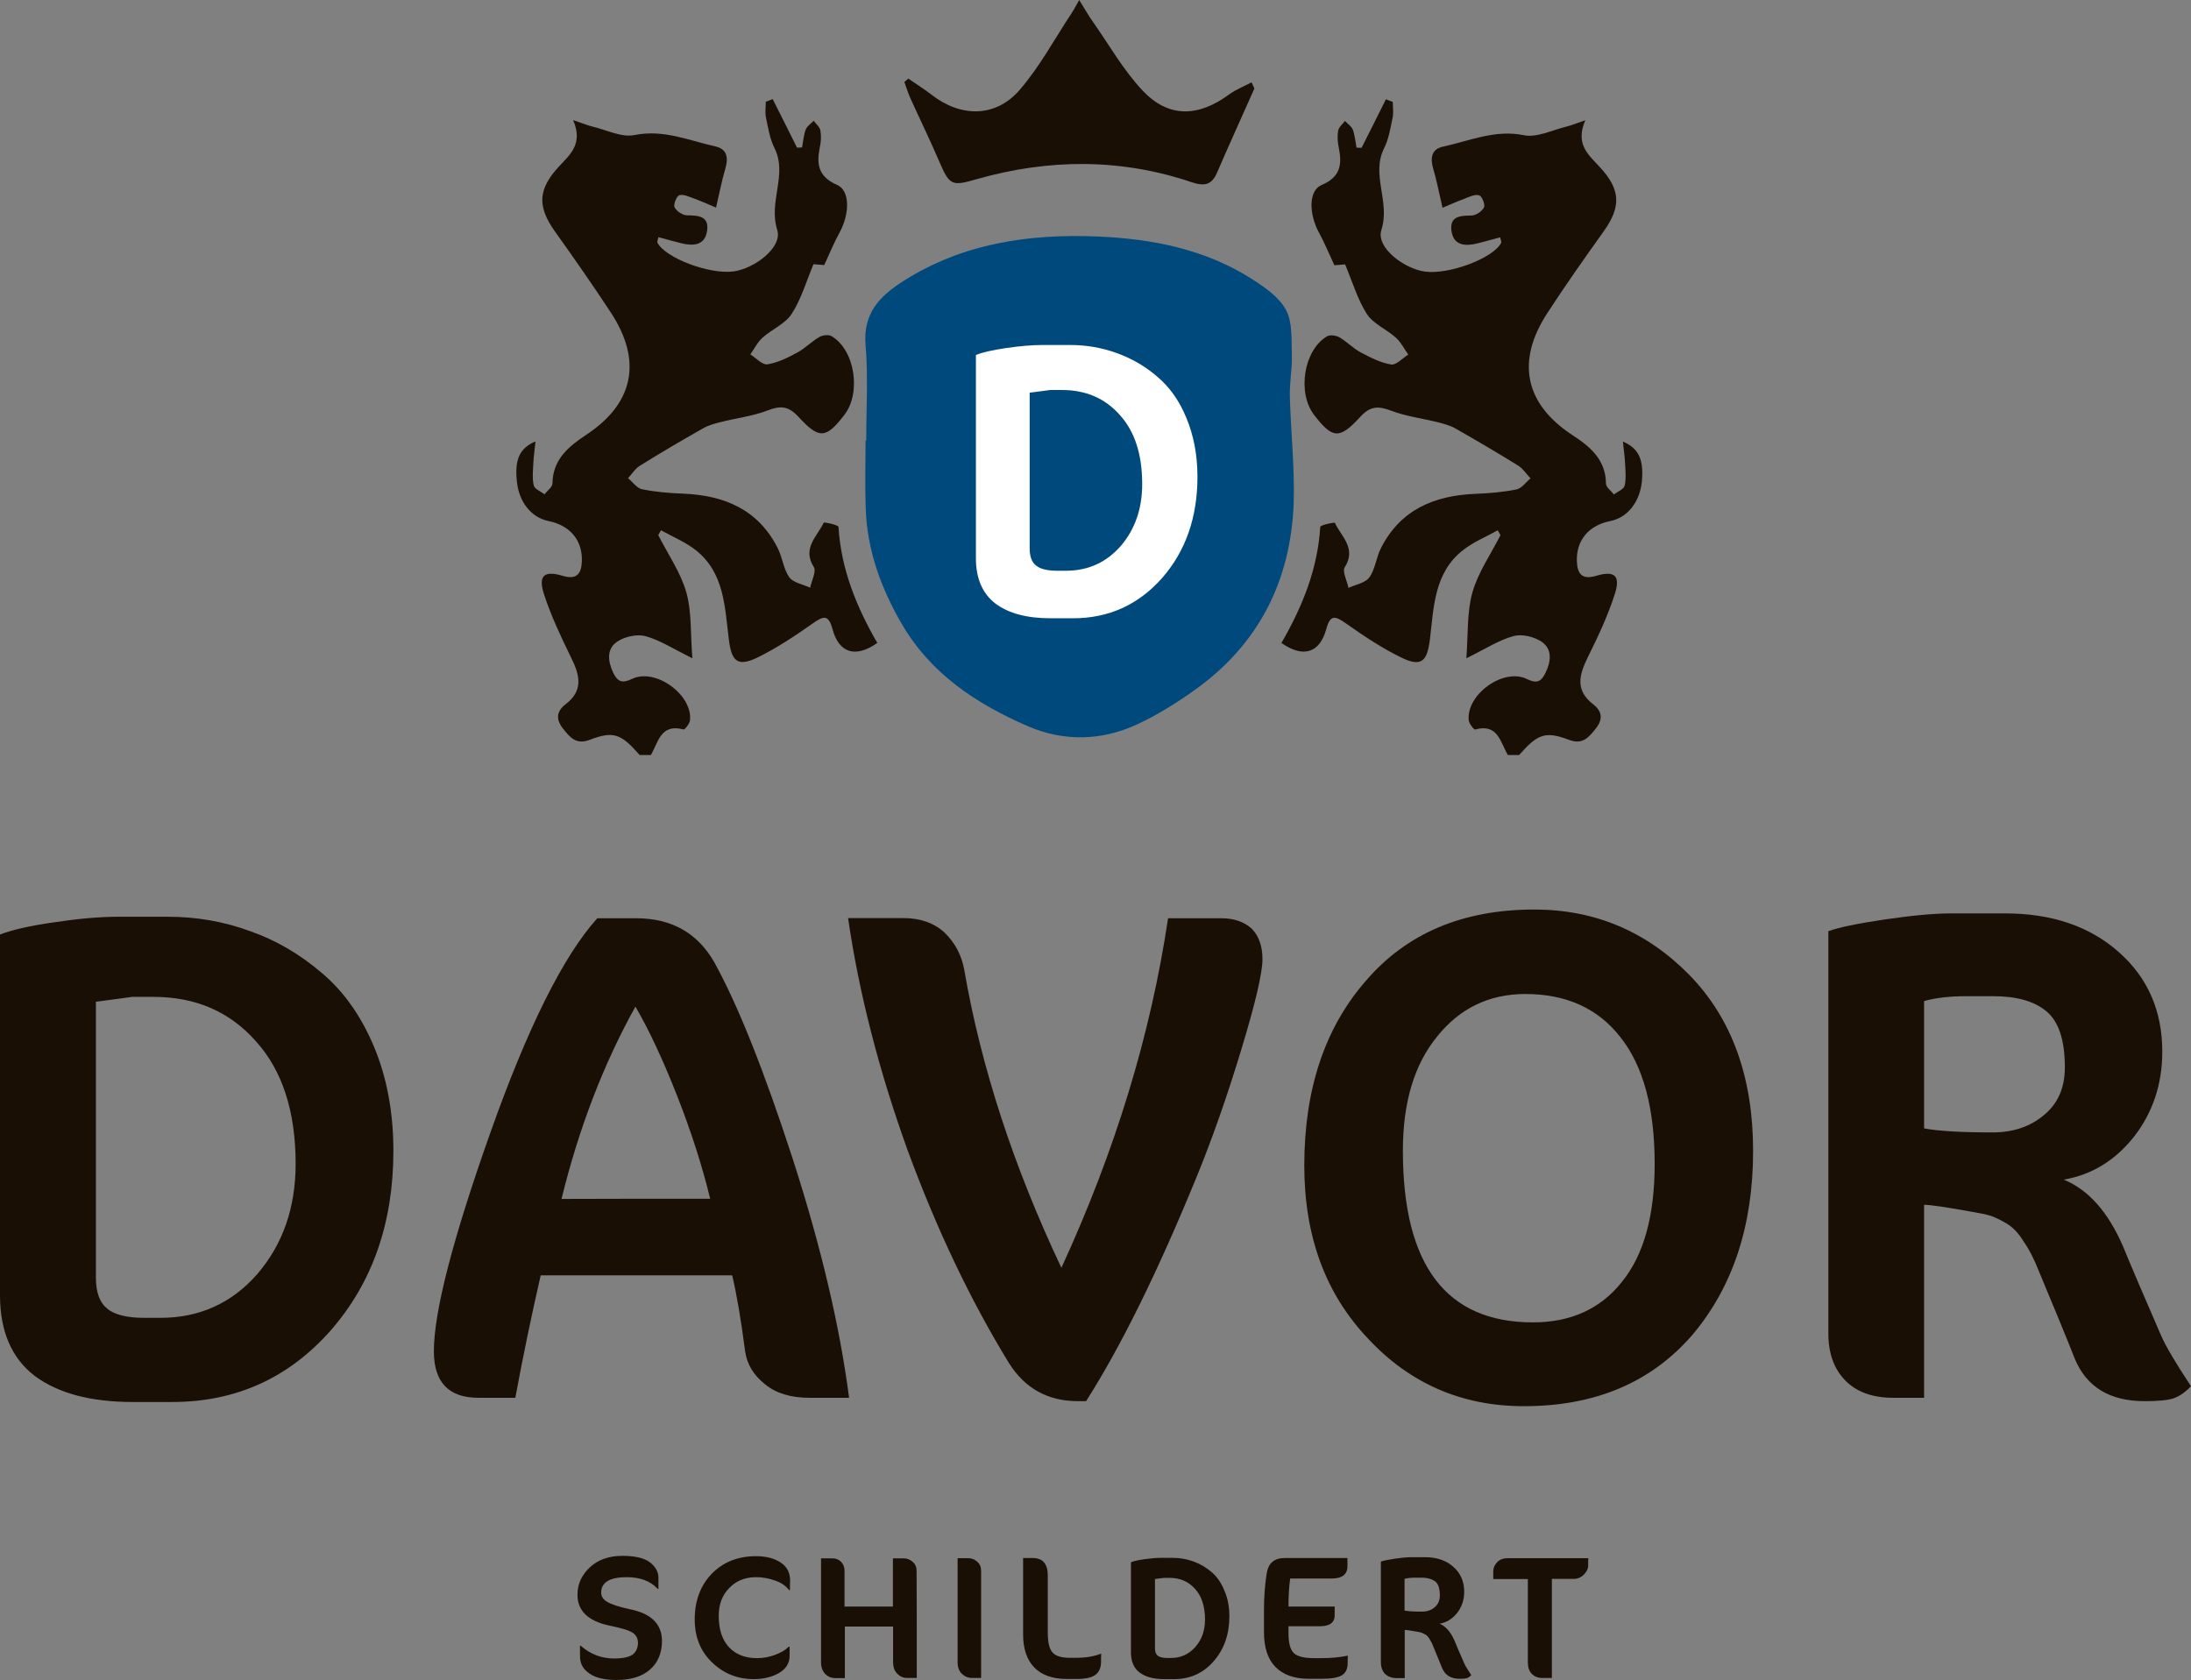 <?xml version="1.0" encoding="utf-8"?>
<!-- Generator: Adobe Illustrator 18.1.1, SVG Export Plug-In . SVG Version: 6.00 Build 0)  -->
<svg version="1.1" id="Naamloos-1_xA0_Afbeelding_1_"
	 xmlns="http://www.w3.org/2000/svg" xmlns:xlink="http://www.w3.org/1999/xlink" x="0px" y="0px" width="130.44px"
	 height="100.03px" viewBox="0 0 130.44 100.03" enable-background="new 0 0 130.44 100.03" xml:space="preserve">
<rect x="0" y="0" width="130.44" height="100.03" fill="#808080" stroke="none"/>
<g>
	<g>
		<path fill="#190F05" d="M23.42,68.52c0,4.29-1.25,7.86-3.75,10.71c-2.5,2.82-5.64,4.24-9.41,4.24c-0.52,0-1.3,0-2.36,0
			c-2.5,0-4.44-0.52-5.83-1.55C0.69,80.86,0,79.26,0,77.11c0-2.04,0-5.09,0-9.17c0-2.74,0-6.84,0-12.3
			c0.68-0.27,1.75-0.52,3.22-0.73c1.47-0.22,2.74-0.33,3.83-0.33c0.65,0,1.63,0,2.93,0c1.71,0,3.34,0.28,4.89,0.85
			c1.55,0.54,2.97,1.37,4.28,2.49c1.3,1.09,2.33,2.54,3.1,4.36C23.03,64.13,23.42,66.21,23.42,68.52z M17.6,69.29
			c0-3.12-0.79-5.55-2.36-7.29c-1.55-1.76-3.58-2.65-6.11-2.65c-0.27,0-0.69,0-1.26,0c-0.35,0.05-1.07,0.15-2.16,0.29
			c0,2.74,0,8.21,0,16.42c0,0.87,0.22,1.48,0.65,1.83c0.43,0.38,1.18,0.57,2.24,0.57c0.19,0,0.5,0,0.94,0
			c2.33,0,4.26-0.87,5.78-2.61C16.84,74.08,17.6,71.9,17.6,69.29z"/>
		<path fill="#190F05" d="M50.55,83.22c-0.41,0-1.2,0-2.36,0c-1.11,0-2-0.27-2.65-0.81c-0.68-0.54-1.07-1.19-1.18-1.96
			c-0.24-1.87-0.5-3.38-0.77-4.52c-2.55,0-6.35,0-11.4,0c-0.54,2.36-1.05,4.79-1.51,7.29c-0.49,0-1.22,0-2.2,0
			c-1.76,0-2.65-0.92-2.65-2.77c0-2.33,1.11-6.65,3.34-12.95c2.23-6.3,4.36-10.58,6.39-12.83c0.52,0,1.29,0,2.32,0
			c2.09,0,3.64,0.87,4.64,2.61c1.41,2.55,2.97,6.46,4.68,11.73C48.89,74.25,50,78.98,50.55,83.22z M42.28,71.37
			c-0.46-1.9-1.11-3.94-1.96-6.11c-0.84-2.14-1.67-3.92-2.49-5.33c-1.9,3.42-3.37,7.24-4.4,11.45
			C35.4,71.37,38.34,71.37,42.28,71.37z"/>
		<path fill="#190F05" d="M71.26,70.02c-2.31,5.65-4.51,10.12-6.6,13.4c-0.11,0-0.27,0-0.49,0c-1.79,0-3.16-0.76-4.11-2.28
			c-2.28-3.72-4.29-7.94-6.03-12.67c-1.71-4.75-2.89-9.35-3.54-13.81c0.73,0,1.83,0,3.3,0c1,0,1.82,0.29,2.44,0.86
			c0.62,0.6,1.02,1.34,1.18,2.24c1,5.78,2.93,11.69,5.78,17.72c3.2-6.95,5.32-13.89,6.35-20.81c0.71,0,1.76,0,3.18,0
			c0.73,0,1.33,0.2,1.79,0.61c0.43,0.43,0.65,1.04,0.65,1.83c0,0.82-0.42,2.61-1.26,5.38S72.18,67.77,71.26,70.02z"/>
		<path fill="#190F05" d="M104.37,68.52c0,4.45-1.21,8.11-3.62,10.96c-2.44,2.82-5.78,4.24-10.02,4.24c-3.69,0-6.79-1.34-9.29-4.03
			c-2.53-2.66-3.79-6.1-3.79-10.3c0-4.53,1.22-8.2,3.67-11c2.42-2.82,5.76-4.24,10.02-4.24c3.61,0,6.69,1.3,9.25,3.91
			C103.11,60.65,104.37,64.14,104.37,68.52z M98.51,69.29c0-3.31-0.68-5.83-2.04-7.54c-1.33-1.71-3.22-2.57-5.66-2.57
			c-2.14,0-3.9,0.84-5.25,2.53c-1.36,1.66-2.04,3.92-2.04,6.8c0,6.82,2.58,10.22,7.74,10.22c2.25,0,4.02-0.8,5.29-2.4
			C97.86,74.73,98.51,72.38,98.51,69.29z"/>
		<path fill="#190F05" d="M130.44,82.53c-0.33,0.35-0.68,0.6-1.06,0.73c-0.35,0.11-0.92,0.16-1.71,0.16c-2.06,0-3.45-0.84-4.15-2.53
			c-0.46-1.17-1.17-2.89-2.12-5.17c-0.3-0.76-0.61-1.37-0.94-1.83c-0.3-0.49-0.64-0.84-1.02-1.06c-0.38-0.22-0.69-0.37-0.94-0.45
			c-0.27-0.08-0.65-0.16-1.14-0.24c-1.49-0.27-2.43-0.41-2.81-0.41c0,2.55,0,6.38,0,11.49c-0.3,0-0.91,0-1.83,0
			c-1.25,0-2.21-0.35-2.89-1.06c-0.65-0.68-0.98-1.6-0.98-2.77c0-2.28,0-5.69,0-10.22c0-3.07,0-7.64,0-13.73
			c0.6-0.22,1.7-0.45,3.3-0.69c1.63-0.24,2.97-0.37,4.03-0.37c0.71,0,1.76,0,3.18,0c2.8,0,5.06,0.77,6.8,2.32
			c1.71,1.52,2.57,3.49,2.57,5.91c0,1.93-0.56,3.61-1.67,5.05c-1.14,1.44-2.54,2.29-4.2,2.57c1.47,0.6,2.65,1.93,3.54,3.99
			c0.49,1.2,1.25,2.97,2.28,5.34C128.94,80.15,129.52,81.14,130.44,82.53z M118.67,59.31c-0.27,0-0.8,0-1.59,0
			c-0.98,0-1.82,0.09-2.53,0.29c0,1.68,0,4.21,0,7.58c0.84,0.16,2.2,0.24,4.07,0.24c1.22,0,2.24-0.34,3.05-1.02
			c0.84-0.68,1.26-1.63,1.26-2.85c0-1.63-0.37-2.74-1.1-3.34C121.12,59.61,120.06,59.31,118.67,59.31z"/>
		<path fill="#190F05" d="M39.41,97.69c0,0.71-0.23,1.28-0.7,1.7c-0.47,0.42-1.14,0.63-2,0.63c-0.7,0-1.24-0.12-1.61-0.38
			c-0.38-0.25-0.57-0.59-0.57-1.03c0-0.14,0-0.35,0-0.63c0.01,0,0.02,0,0.04,0c0.58,0.51,1.24,0.76,1.99,0.76
			c0.52,0,0.88-0.08,1.1-0.23c0.21-0.16,0.32-0.4,0.32-0.7c0-0.26-0.1-0.46-0.31-0.6c-0.2-0.14-0.67-0.28-1.4-0.43
			c-1.26-0.27-1.89-0.88-1.89-1.83c0-0.63,0.24-1.17,0.73-1.63c0.49-0.46,1.14-0.69,1.94-0.69c0.76,0,1.31,0.13,1.65,0.39
			c0.33,0.26,0.5,0.56,0.5,0.92c0,0.15,0,0.37,0,0.66c-0.01,0-0.02,0-0.04,0c-0.43-0.47-1.05-0.7-1.85-0.7
			c-1.01,0-1.52,0.31-1.52,0.92c0,0.22,0.12,0.41,0.36,0.55c0.23,0.14,0.67,0.29,1.31,0.43C38.76,96.05,39.41,96.69,39.41,97.69z"/>
		<path fill="#190F05" d="M47.03,94.67c-0.01,0-0.02,0-0.05,0c-0.2-0.26-0.49-0.46-0.87-0.58c-0.37-0.13-0.73-0.19-1.1-0.19
			c-0.65,0-1.17,0.21-1.59,0.64c-0.42,0.42-0.63,0.97-0.63,1.66c0,0.82,0.21,1.45,0.62,1.88c0.41,0.43,0.96,0.64,1.66,0.64
			c0.35,0,0.71-0.06,1.06-0.19c0.35-0.13,0.63-0.29,0.83-0.49c0.01,0,0.03,0,0.05,0c0,0.09,0,0.26,0,0.53
			c0,0.45-0.21,0.79-0.64,1.04c-0.43,0.24-0.92,0.36-1.49,0.36c-0.97,0-1.8-0.33-2.49-1c-0.69-0.66-1.03-1.51-1.03-2.56
			c0-1.11,0.34-2.01,1.01-2.71c0.68-0.7,1.56-1.05,2.64-1.05c0.6,0,1.09,0.13,1.47,0.38s0.56,0.61,0.56,1.09
			C47.03,94.24,47.03,94.42,47.03,94.67z"/>
		<path fill="#190F05" d="M54.58,99.9c-0.1,0-0.29,0-0.58,0c-0.22,0-0.41-0.08-0.58-0.25c-0.17-0.17-0.25-0.4-0.25-0.7
			c0-0.47,0-1.17,0-2.11c-0.47,0-1.43,0-2.87,0c0,0.51,0,1.53,0,3.07c-0.1,0-0.28,0-0.55,0c-0.25,0-0.46-0.08-0.62-0.25
			c-0.16-0.17-0.25-0.4-0.25-0.7c0-0.9,0-2.23,0-4.01c0-0.48,0-1.21,0-2.17c0.12,0,0.35,0,0.69,0c0.2,0,0.37,0.07,0.51,0.21
			c0.14,0.15,0.2,0.33,0.2,0.53c0,0.47,0,1.18,0,2.13c0.48,0,1.44,0,2.88,0c0-0.47,0-1.43,0-2.87c0.11,0,0.33,0,0.65,0
			c0.2,0,0.37,0.07,0.53,0.21c0.16,0.14,0.23,0.32,0.23,0.53C54.58,94.93,54.58,97.07,54.58,99.9z"/>
		<path fill="#190F05" d="M58.41,99.9c-0.09,0-0.27,0-0.54,0c-0.23,0-0.43-0.08-0.61-0.25c-0.17-0.17-0.25-0.4-0.25-0.69
			c0-0.9,0-2.24,0-4.02c0-0.48,0-1.21,0-2.17c0.11,0,0.32,0,0.64,0c0.2,0,0.37,0.07,0.53,0.21c0.16,0.14,0.23,0.32,0.23,0.54
			C58.41,94.94,58.41,97.07,58.41,99.9z"/>
		<path fill="#190F05" d="M65.55,98.94c0,0.34-0.11,0.6-0.33,0.77c-0.22,0.17-0.6,0.25-1.16,0.25c-0.12,0-0.3,0-0.55,0
			c-0.84,0-1.49-0.23-1.93-0.68s-0.67-1.11-0.67-1.97c0-0.66,0-1.64,0-2.95c0-0.36,0-0.89,0-1.6c0.09,0,0.29,0,0.58,0
			c0.59,0,0.89,0.35,0.89,1.04c0,0.76,0,1.9,0,3.42c0,0.56,0.09,0.94,0.27,1.15c0.18,0.22,0.53,0.33,1.05,0.33c0.08,0,0.2,0,0.37,0
			c0.56,0,1.06-0.08,1.49-0.25C65.55,98.56,65.55,98.72,65.55,98.94z"/>
		<path fill="#190F05" d="M73.19,96.23c0,1.07-0.31,1.96-0.94,2.68c-0.62,0.71-1.41,1.06-2.35,1.06c-0.13,0-0.33,0-0.59,0
			c-0.62,0-1.11-0.13-1.46-0.39c-0.35-0.26-0.52-0.67-0.52-1.2c0-0.51,0-1.27,0-2.29c0-0.69,0-1.71,0-3.08
			c0.17-0.07,0.44-0.13,0.8-0.18c0.37-0.05,0.69-0.08,0.96-0.08c0.16,0,0.41,0,0.73,0c0.43,0,0.83,0.07,1.22,0.21
			c0.39,0.14,0.74,0.34,1.07,0.62c0.33,0.27,0.58,0.63,0.77,1.09C73.09,95.13,73.19,95.65,73.19,96.23z M71.74,96.42
			c0-0.78-0.2-1.39-0.59-1.82c-0.39-0.44-0.9-0.66-1.53-0.66c-0.07,0-0.17,0-0.32,0c-0.09,0.01-0.27,0.04-0.54,0.07
			c0,0.69,0,2.05,0,4.1c0,0.22,0.05,0.37,0.16,0.46c0.11,0.09,0.3,0.14,0.56,0.14c0.05,0,0.12,0,0.23,0c0.58,0,1.07-0.22,1.45-0.65
			C71.55,97.62,71.74,97.07,71.74,96.42z"/>
		<path fill="#190F05" d="M80.24,98.57c0,0.08,0,0.25-0.01,0.5c-0.01,0.31-0.12,0.53-0.34,0.67c-0.22,0.14-0.63,0.21-1.22,0.21
			c-0.17,0-0.42,0-0.75,0c-0.87,0-1.53-0.24-1.99-0.71c-0.46-0.47-0.68-1.16-0.68-2.07c0-0.08,0-0.19,0-0.34c0-0.22,0-0.55,0-0.99
			c0-0.73,0.05-1.4,0.14-2.02c0.05-0.4,0.17-0.68,0.36-0.83c0.18-0.16,0.42-0.23,0.73-0.23c0.83,0,2.07,0,3.74,0
			c0,0.07,0,0.23,0,0.48c0,0.5-0.32,0.74-0.96,0.74c-0.55,0-1.37,0-2.45,0c-0.07,0.5-0.1,1.05-0.1,1.67c0.61,0,1.53,0,2.75,0
			c0,0.09,0,0.26,0,0.51c0,0.44-0.29,0.66-0.87,0.66c-0.42,0-1.05,0-1.88,0c0,0.07,0,0.21,0,0.42c0,0.6,0.11,0.99,0.33,1.19
			c0.21,0.19,0.6,0.29,1.18,0.29c0.1,0,0.25,0,0.46,0C79.25,98.72,79.78,98.67,80.24,98.57z"/>
		<path fill="#190F05" d="M87.59,99.73c-0.08,0.09-0.17,0.15-0.26,0.18c-0.09,0.03-0.23,0.04-0.43,0.04c-0.52,0-0.86-0.21-1.04-0.63
			c-0.12-0.29-0.29-0.72-0.53-1.29c-0.07-0.19-0.15-0.34-0.23-0.46c-0.07-0.12-0.16-0.21-0.25-0.26c-0.1-0.05-0.17-0.09-0.23-0.11
			c-0.07-0.02-0.16-0.04-0.29-0.06c-0.37-0.07-0.61-0.1-0.7-0.1c0,0.64,0,1.59,0,2.87c-0.07,0-0.23,0-0.46,0
			c-0.31,0-0.55-0.09-0.72-0.26c-0.16-0.17-0.24-0.4-0.24-0.69c0-0.57,0-1.42,0-2.56c0-0.77,0-1.91,0-3.43
			c0.15-0.05,0.42-0.11,0.82-0.17c0.41-0.06,0.74-0.09,1.01-0.09c0.18,0,0.44,0,0.79,0c0.7,0,1.27,0.19,1.7,0.58
			c0.43,0.38,0.64,0.87,0.64,1.48c0,0.48-0.14,0.9-0.42,1.26c-0.29,0.36-0.63,0.57-1.05,0.64c0.37,0.15,0.66,0.48,0.89,1
			c0.12,0.3,0.31,0.74,0.57,1.33C87.21,99.14,87.36,99.38,87.59,99.73z M84.65,93.93c-0.07,0-0.2,0-0.4,0
			c-0.24,0-0.46,0.02-0.63,0.07c0,0.42,0,1.05,0,1.89c0.21,0.04,0.55,0.06,1.02,0.06c0.31,0,0.56-0.08,0.76-0.25
			c0.21-0.17,0.32-0.41,0.32-0.71c0-0.41-0.09-0.69-0.27-0.83S84.99,93.93,84.65,93.93z"/>
		<path fill="#190F05" d="M94.55,93.21c0,0.18-0.08,0.35-0.25,0.53c-0.18,0.18-0.38,0.26-0.6,0.26c-0.29,0-0.73,0-1.31,0
			c0,0.98,0,2.95,0,5.9c-0.1,0-0.29,0-0.57,0c-0.26,0-0.47-0.08-0.63-0.25c-0.16-0.16-0.23-0.4-0.23-0.7c0-1.1,0-2.75,0-4.94
			c-0.35,0-1.03,0-2.06,0c0-0.02,0-0.06,0-0.13c0-0.05,0-0.17,0-0.34c0-0.19,0.08-0.37,0.23-0.53c0.15-0.16,0.36-0.24,0.63-0.24
			c1.07,0,2.67,0,4.8,0C94.55,92.84,94.55,92.99,94.55,93.21z"/>
	</g>
	<g>
		<path fill="#190F05" d="M49.04,31.12c-0.39,0.82-1.3,1.52-0.59,2.64c0.16,0.26-0.13,0.81-0.22,1.23c-0.42-0.2-1-0.29-1.24-0.62
			c-0.35-0.5-0.41-1.2-0.7-1.76c-1.17-2.29-3.18-3.12-5.62-3.22c-0.82-0.03-1.64-0.1-2.44-0.26c-0.31-0.06-0.56-0.43-0.84-0.66
			c0.24-0.26,0.43-0.58,0.72-0.75c1.23-0.77,2.48-1.5,3.75-2.22c0.31-0.18,0.68-0.28,1.04-0.37c0.93-0.24,1.91-0.35,2.79-0.69
			c0.77-0.3,1.24-0.28,1.85,0.38c1.23,1.35,1.65,1.29,2.73-0.12c1.02-1.33,0.62-3.88-0.77-4.69c-0.18-0.1-0.54-0.06-0.73,0.06
			c-0.45,0.26-0.82,0.65-1.27,0.9c-0.57,0.31-1.18,0.62-1.81,0.72c-0.3,0.05-0.68-0.38-1.02-0.59c0.24-0.34,0.43-0.73,0.73-1
			c0.56-0.5,1.35-0.82,1.73-1.41c0.57-0.88,0.87-1.93,1.3-2.96c0.19,0.01,0.53,0.04,0.64,0.05c0.35-0.75,0.59-1.35,0.9-1.91
			c0.62-1.12,0.65-2.52-0.13-2.86c-1.13-0.49-1.24-1.24-1.03-2.25c0.07-0.32,0.09-0.68,0.03-1c-0.04-0.21-0.26-0.38-0.4-0.57
			c-0.16,0.17-0.39,0.32-0.47,0.52c-0.13,0.34-0.15,0.71-0.22,1.07c-0.1,0-0.2,0.01-0.3,0.01c-0.48-0.96-0.96-1.93-1.45-2.89
			c-0.14,0.05-0.27,0.11-0.41,0.16c0,0.31-0.05,0.63,0.01,0.93c0.13,0.62,0.23,1.27,0.51,1.83c0.79,1.58-0.37,3.17,0.16,4.86
			c0.34,1.06-1.38,2.32-2.6,2.48c-1.43,0.19-4.04-0.79-4.53-1.71c-0.03-0.05,0.02-0.14,0.06-0.33c0.45,0.12,0.9,0.25,1.35,0.36
			c0.73,0.18,1.43,0.14,1.55-0.76c0.11-0.86-0.52-0.89-1.19-0.9c-0.26,0-0.63-0.24-0.75-0.48c-0.08-0.16,0.12-0.67,0.29-0.72
			c0.25-0.07,0.58,0.1,0.87,0.2c0.46,0.17,0.91,0.37,1.31,0.54c0.22-0.95,0.35-1.64,0.55-2.31c0.19-0.64,0.12-1.17-0.58-1.33
			c-1.58-0.35-3.09-1.03-4.82-0.68c-0.78,0.16-1.68-0.31-2.53-0.51c-0.29-0.07-0.56-0.19-1.13-0.38c0.61,1.41-0.17,2.04-0.84,2.76
			c-1.27,1.37-1.29,2.39-0.25,3.86c1.14,1.6,2.27,3.21,3.35,4.86c1.88,2.88,1.33,5.4-1.47,7.25c-1.04,0.69-2,1.46-2.02,2.9
			c0,0.22-0.31,0.43-0.47,0.65c-0.22-0.17-0.59-0.31-0.64-0.52c-0.1-0.41-0.05-0.87-0.03-1.31c0.02-0.41,0.08-0.82,0.13-1.32
			c-0.96,0.41-1.24,1.08-1.11,2.37c0.12,1.24,0.86,2.16,1.88,2.37c1.29,0.26,2.04,1.15,1.99,2.41c-0.03,0.75-0.32,1.1-1.15,0.85
			c-1.09-0.32-1.46-0.02-1.11,1.08c0.42,1.3,1.02,2.56,1.62,3.79c0.51,1.03,0.76,1.95-0.33,2.78c-0.53,0.41-0.6,0.88-0.15,1.45
			c0.42,0.53,0.78,0.97,1.58,0.67c1.42-0.54,1.86-0.38,2.98,0.9c0.22,0,0.45,0,0.67,0c0.44-0.75,0.58-1.89,1.94-1.52
			c0.08,0.02,0.37-0.35,0.39-0.55c0.15-1.53-2.07-3.13-3.45-2.46c-0.59,0.28-0.86,0.18-1.13-0.38c-0.32-0.69-0.38-1.4,0.22-1.82
			c0.44-0.31,1.18-0.48,1.69-0.35c0.86,0.23,1.65,0.75,2.81,1.32c-0.12-1.47-0.03-2.76-0.36-3.92c-0.34-1.2-1.1-2.28-1.67-3.41
			c0.05-0.1,0.11-0.2,0.16-0.29c0.7,0.39,1.46,0.7,2.08,1.19c1.7,1.35,1.72,3.39,1.96,5.3c0.16,1.31,0.51,1.66,1.7,1.09
			c1.16-0.57,2.26-1.3,3.32-2.05c0.64-0.45,0.92-0.5,1.15,0.35c0.39,1.44,1.37,1.74,2.67,0.83c-1.23-2.13-2.16-4.39-2.31-6.91
			C49.9,31.25,49.06,31.07,49.04,31.12z"/>
		<path fill="#190F05" d="M55.92,9.62c0.62,1.45,0.76,1.47,2.25,1.04c4.27-1.21,8.55-1.24,12.78,0.19c0.75,0.25,1.19,0.17,1.51-0.58
			c0.72-1.67,1.48-3.33,2.22-5c-0.06-0.12-0.12-0.25-0.17-0.37c-0.44,0.24-0.92,0.42-1.33,0.72c-1.84,1.35-3.59,1.41-5.13-0.2
			c-1.16-1.22-2.01-2.74-2.99-4.13C64.8,0.93,64.59,0.54,64.25,0c-0.24,0.42-0.33,0.6-0.45,0.78c-1.02,1.54-1.91,3.21-3.11,4.59
			c-1.43,1.64-3.5,1.62-5.23,0.27C55.02,5.3,54.54,5,54.08,4.68c-0.08,0.07-0.16,0.13-0.24,0.2c0.12,0.32,0.22,0.66,0.36,0.97
			C54.77,7.11,55.38,8.36,55.92,9.62z"/>
		<path fill="#00497D" d="M76.79,23.59c-0.02-0.81,0.14-1.62,0.12-2.43c-0.03-0.91,0.05-1.94-0.34-2.69
			c-0.4-0.77-1.26-1.36-2.04-1.86c-2.79-1.78-5.94-2.39-9.17-2.53c-4.09-0.17-8.05,0.4-11.59,2.66c-1.37,0.87-2.4,1.9-2.24,3.79
			c0.16,1.89,0.04,3.8,0.04,5.7c-0.01,0-0.03,0-0.04,0c0,1.34-0.04,2.69,0.01,4.03c0.08,2.48,0.9,4.74,2.13,6.86
			c1.73,2.99,4.45,4.78,7.51,6.11c2.15,0.93,4.39,0.88,6.51-0.1c1.21-0.56,2.36-1.28,3.45-2.06c3.81-2.72,5.71-6.51,5.88-11.14
			C77.08,27.84,76.85,25.72,76.79,23.59z"/>
		<path fill="#190F05" d="M96.62,26.29c0.05,0.5,0.11,0.91,0.13,1.32c0.02,0.44,0.07,0.9-0.03,1.31c-0.05,0.21-0.42,0.35-0.64,0.52
			c-0.16-0.22-0.47-0.43-0.47-0.65c-0.01-1.44-0.97-2.22-2.02-2.9c-2.8-1.85-3.35-4.37-1.47-7.25c1.07-1.65,2.21-3.26,3.35-4.86
			c1.05-1.47,1.03-2.49-0.25-3.86c-0.67-0.72-1.45-1.35-0.84-2.76c-0.56,0.19-0.84,0.31-1.13,0.38c-0.84,0.2-1.75,0.67-2.53,0.51
			C89,7.7,87.49,8.39,85.91,8.73c-0.7,0.15-0.77,0.69-0.58,1.33c0.2,0.67,0.33,1.36,0.55,2.31c0.4-0.17,0.85-0.37,1.31-0.54
			c0.28-0.11,0.62-0.28,0.87-0.2c0.17,0.05,0.37,0.55,0.29,0.72c-0.12,0.23-0.48,0.48-0.75,0.48c-0.67,0.01-1.3,0.04-1.19,0.9
			c0.12,0.9,0.82,0.94,1.55,0.76c0.45-0.11,0.89-0.24,1.35-0.36c0.04,0.19,0.09,0.28,0.06,0.33c-0.48,0.92-3.1,1.9-4.53,1.71
			c-1.22-0.16-2.94-1.42-2.6-2.48c0.54-1.69-0.63-3.28,0.16-4.86c0.28-0.56,0.38-1.21,0.51-1.83c0.06-0.3,0.01-0.62,0.01-0.93
			c-0.14-0.05-0.27-0.11-0.41-0.16c-0.48,0.96-0.96,1.93-1.45,2.89c-0.1,0-0.2-0.01-0.3-0.01c-0.07-0.36-0.1-0.74-0.22-1.07
			c-0.08-0.2-0.31-0.35-0.47-0.52c-0.14,0.19-0.36,0.36-0.4,0.57c-0.06,0.32-0.04,0.68,0.03,1c0.21,1.02,0.11,1.77-1.03,2.25
			c-0.78,0.34-0.75,1.73-0.13,2.86c0.31,0.56,0.55,1.16,0.9,1.91c0.12-0.01,0.46-0.03,0.64-0.05c0.44,1.04,0.74,2.09,1.3,2.96
			c0.39,0.59,1.18,0.91,1.73,1.41c0.3,0.27,0.49,0.66,0.73,1c-0.34,0.21-0.72,0.64-1.02,0.59c-0.63-0.1-1.24-0.42-1.81-0.72
			c-0.45-0.24-0.83-0.64-1.27-0.9c-0.2-0.11-0.55-0.16-0.73-0.06c-1.39,0.81-1.8,3.36-0.77,4.69c1.08,1.4,1.5,1.47,2.73,0.12
			c0.6-0.66,1.08-0.67,1.85-0.38c0.89,0.34,1.86,0.46,2.79,0.69c0.35,0.09,0.72,0.19,1.04,0.37c1.26,0.72,2.51,1.45,3.75,2.22
			c0.28,0.18,0.48,0.5,0.72,0.75c-0.28,0.23-0.53,0.6-0.84,0.66c-0.8,0.16-1.62,0.23-2.44,0.26c-2.44,0.1-4.45,0.93-5.62,3.22
			c-0.29,0.56-0.34,1.26-0.7,1.76c-0.24,0.33-0.81,0.42-1.24,0.62c-0.08-0.42-0.38-0.97-0.22-1.23c0.71-1.12-0.2-1.82-0.59-2.64
			c-0.03-0.05-0.87,0.13-0.87,0.24c-0.15,2.52-1.08,4.78-2.31,6.91c1.3,0.91,2.28,0.6,2.67-0.83c0.23-0.85,0.51-0.8,1.15-0.35
			c1.06,0.75,2.15,1.48,3.32,2.05c1.19,0.58,1.54,0.23,1.7-1.09c0.23-1.91,0.25-3.95,1.96-5.3c0.62-0.49,1.38-0.8,2.08-1.19
			c0.05,0.1,0.11,0.2,0.16,0.29c-0.57,1.13-1.33,2.21-1.67,3.41c-0.33,1.17-0.25,2.45-0.36,3.92c1.16-0.57,1.95-1.09,2.81-1.32
			c0.51-0.14,1.24,0.04,1.69,0.35c0.61,0.43,0.55,1.14,0.22,1.82c-0.27,0.57-0.54,0.67-1.13,0.38c-1.39-0.67-3.6,0.93-3.45,2.46
			c0.02,0.2,0.31,0.58,0.39,0.55c1.36-0.37,1.49,0.77,1.94,1.52c0.22,0,0.45,0,0.67,0c1.12-1.27,1.56-1.43,2.98-0.9
			c0.79,0.3,1.16-0.14,1.58-0.67c0.45-0.56,0.38-1.04-0.15-1.45c-1.08-0.83-0.84-1.74-0.33-2.78c0.61-1.23,1.2-2.48,1.62-3.79
			c0.35-1.1-0.02-1.4-1.11-1.08c-0.83,0.25-1.12-0.1-1.15-0.85c-0.05-1.25,0.69-2.15,1.99-2.41c1.02-0.2,1.76-1.13,1.88-2.37
			C97.86,27.38,97.58,26.7,96.62,26.29z"/>
	</g>
	<g>
		<path fill="#FFFFFF" d="M71.29,28.38c0,2.42-0.7,4.43-2.11,6.04c-1.41,1.59-3.18,2.39-5.3,2.39c-0.29,0-0.73,0-1.33,0
			c-1.41,0-2.5-0.29-3.28-0.87c-0.78-0.6-1.17-1.5-1.17-2.71c0-1.15,0-2.87,0-5.17c0-1.55,0-3.86,0-6.93
			c0.38-0.15,0.99-0.29,1.81-0.41s1.55-0.18,2.16-0.18c0.37,0,0.92,0,1.65,0c0.96,0,1.88,0.16,2.76,0.48
			c0.87,0.31,1.68,0.77,2.41,1.4c0.73,0.61,1.32,1.43,1.74,2.46C71.06,25.91,71.29,27.08,71.29,28.38z M68,28.82
			c0-1.76-0.44-3.13-1.33-4.11c-0.87-0.99-2.02-1.49-3.44-1.49c-0.15,0-0.39,0-0.71,0c-0.2,0.03-0.6,0.08-1.22,0.16
			c0,1.55,0,4.63,0,9.25c0,0.49,0.12,0.83,0.37,1.03c0.24,0.21,0.67,0.32,1.26,0.32c0.11,0,0.28,0,0.53,0c1.32,0,2.4-0.49,3.26-1.47
			C67.57,31.52,68,30.29,68,28.82z"/>
	</g>
</g>
</svg>
